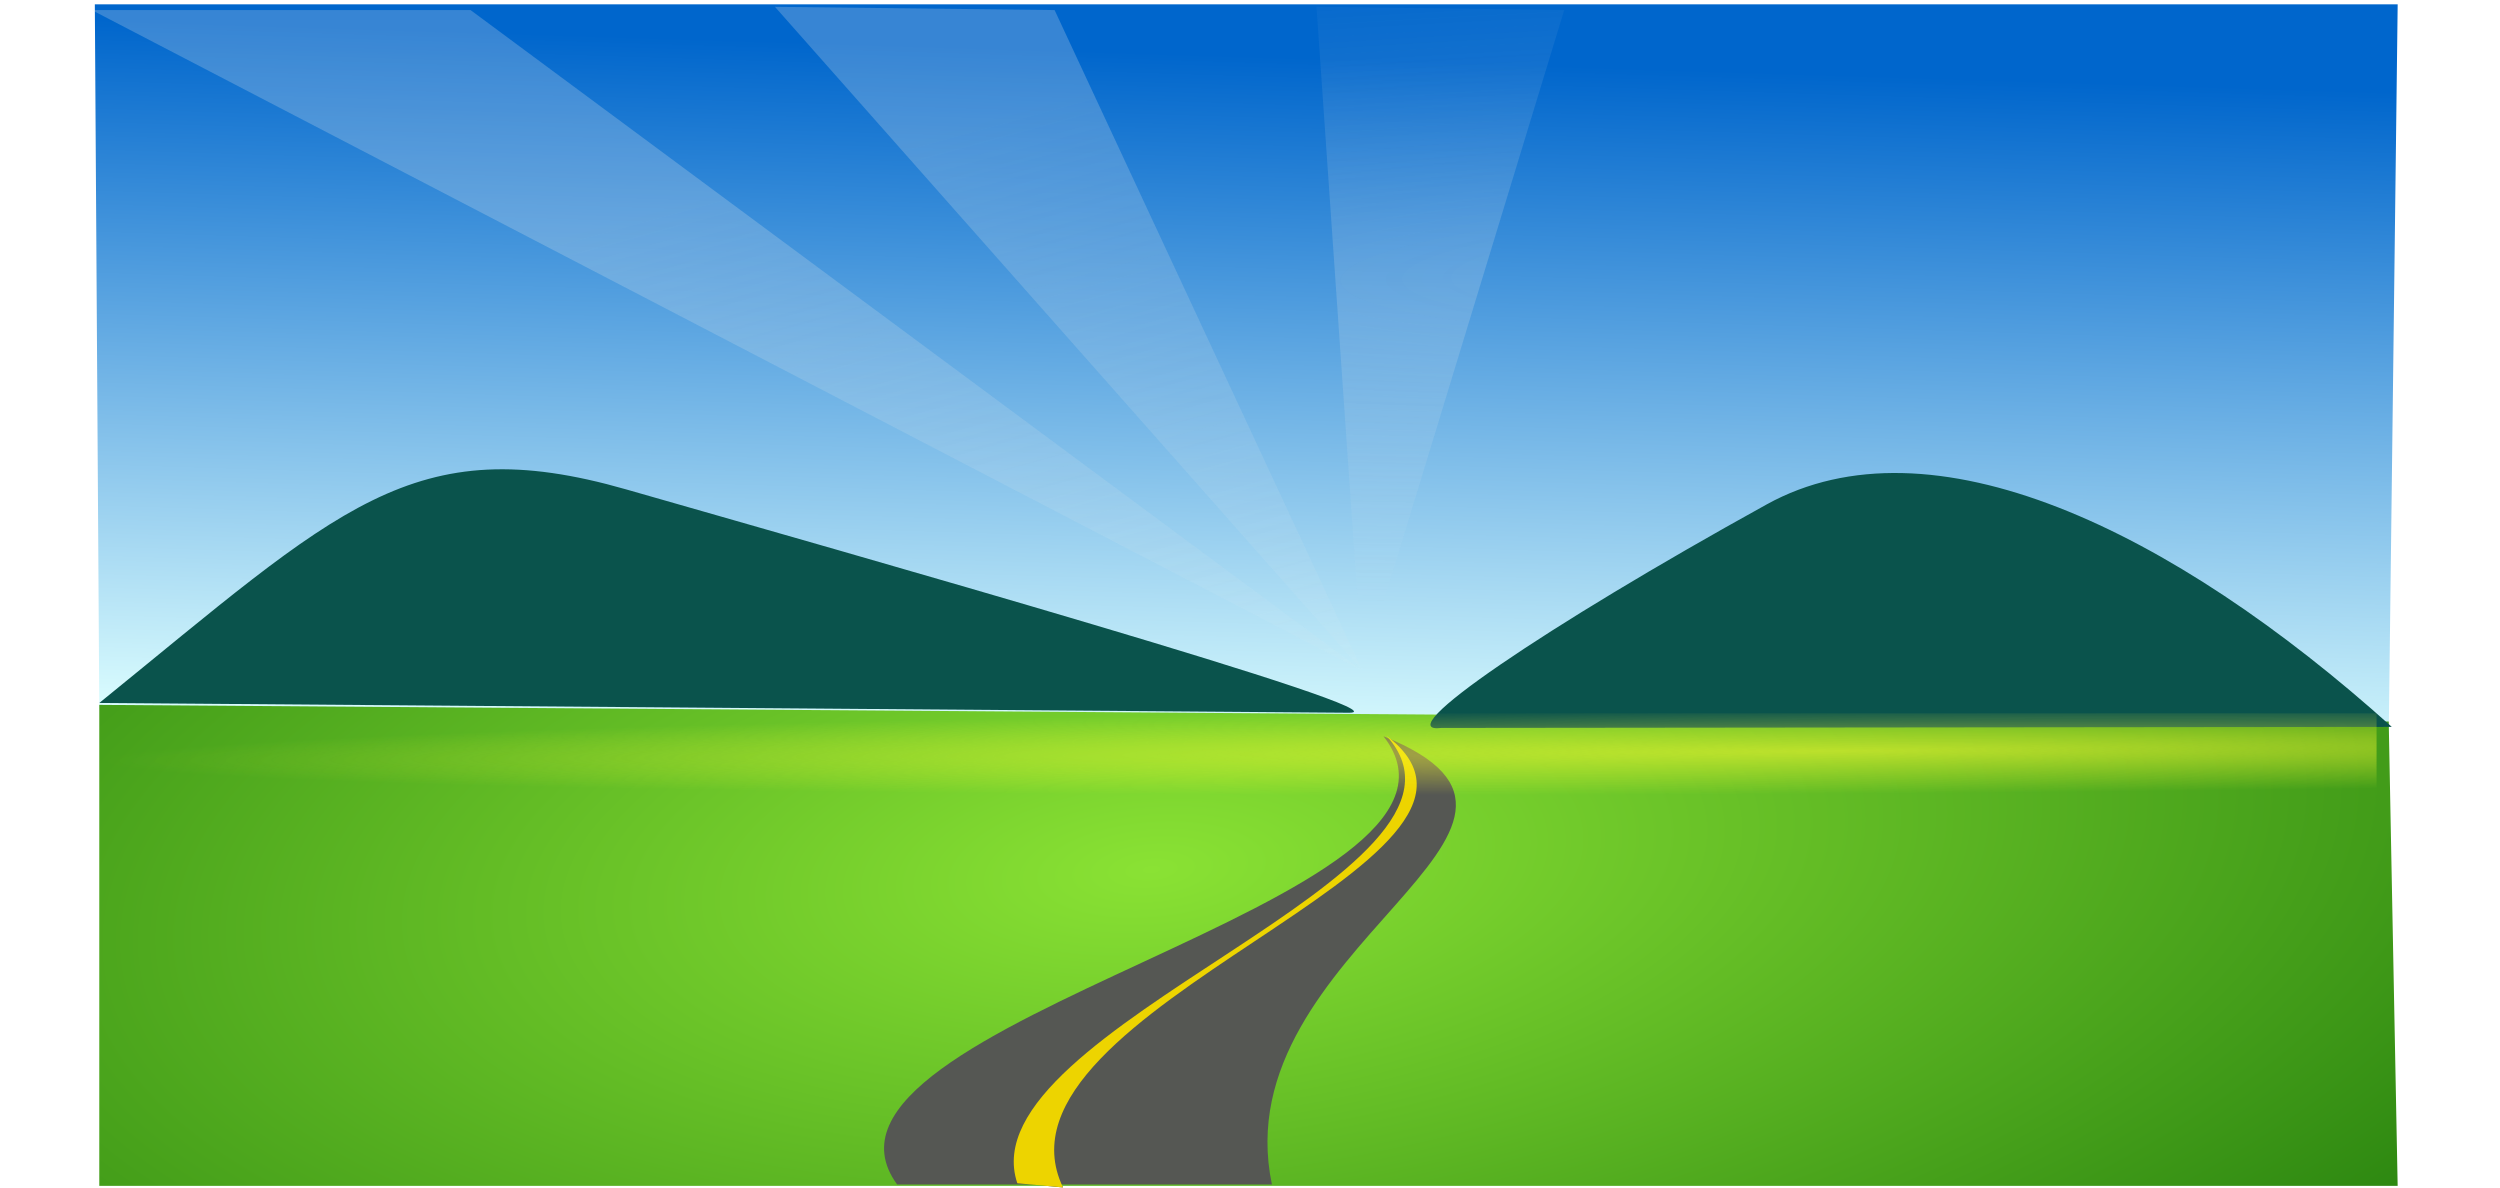 <svg xmlns="http://www.w3.org/2000/svg" xmlns:xlink="http://www.w3.org/1999/xlink" viewBox="0 0 501 238"><defs><linearGradient id="a"><stop offset="0" stop-color="#eeeeec"/><stop offset="1" stop-color="#eeeeec" stop-opacity="0"/></linearGradient><linearGradient id="b" y2="-1319.8" gradientUnits="userSpaceOnUse" x2="-1337.8" gradientTransform="matrix(.451 0 0 .421 -579.01 -802.68)" y1="-1654.4" x1="-1326.5"><stop offset="0" stop-color="#06c"/><stop offset="1" stop-color="#deffff"/></linearGradient><linearGradient id="f" y2="-914.49" xlink:href="#a" gradientUnits="userSpaceOnUse" x2="-1086.1" y1="-2327.5" x1="-1507.3"/><linearGradient id="e" y2="-2538.5" xlink:href="#a" gradientUnits="userSpaceOnUse" x2="-7934.1" y1="-2327.5" x1="-1507.3"/><radialGradient id="c" gradientUnits="userSpaceOnUse" cy="-1392.9" cx="-1248" gradientTransform="matrix(-.231 .02 -.009 -.096 -1388 -1440.1)" r="2058.2"><stop offset="0" stop-color="#8ae234"/><stop offset="1" stop-color="#005c00"/></radialGradient><radialGradient id="g" xlink:href="#a" gradientUnits="userSpaceOnUse" cy="-1942.5" cx="288" gradientTransform="matrix(-23.532 .657 -.08 -2.913 6910.2 -7886.2)" r="221.66"/><radialGradient id="h" gradientUnits="userSpaceOnUse" cy="-2857.9" cx="931.53" gradientTransform="matrix(-.688 .004 -0 -.017 -308.01 -1407.6)" r="508.28"><stop offset="0" stop-color="#fcfc30"/><stop offset="1" stop-color="#fcfc30" stop-opacity="0"/></radialGradient><filter id="d" color-interpolation-filters="sRGB"><feGaussianBlur stdDeviation="1.5" result="result6"/><feComposite operator="atop" result="result8" in2="result6" in="SourceGraphic"/><feComposite operator="atop" result="result9" in2="SourceAlpha" in="result8"/></filter></defs><g stroke-width="0" fill="#2e3436"><path d="M277.255 147.55c45.776 18.339-32.358 42.363-22.36 89.821l-75.112-.003c-23.817-32.653 123.403-56.551 97.472-89.818z"/><path d="M277.838 147.429c25.04 27.574-84.5 58.496-73.967 89.694l9.154.838c-17.249-36.018 98.114-65.394 64.812-90.53z"/></g><path d="M-1299.1-1363.7l461.11 5.055 1.803-147.48h-463.81l.9 142.42z" fill-rule="evenodd" fill="url(#b)" transform="matrix(.995 0 0 .992 1312.5 1494.94)"/><path d="M-1299.1-1364.6l461.11 3.37 1.8 93.797h-462.91v-97.167z" fill-rule="evenodd" fill="url(#c)" transform="matrix(.995 0 0 .992 1312.5 1494.94)"/><g stroke-width="0"><path d="M277.255 147.55c45.776 18.339-32.358 42.363-22.36 89.821l-75.112-.003c-23.817-32.653 123.403-56.551 97.472-89.818z" fill="#555753"/><path d="M277.838 147.429c25.04 27.574-84.5 58.496-73.967 89.694l9.154.838c-17.249-36.018 98.114-65.394 64.812-90.53z" fill="#edd400"/></g><path d="M-1595.4-1334.4l557.67 4.697c29.272.246-225.99-77.343-322.52-107.08-95.327-29.37-128.34 9.356-235.15 102.39zm598.95 11.986l424.25-.507c-98.43-95.08-205.86-150.07-278.99-106.67-99.189 58.854-169.55 110.36-145.26 107.18z" transform="matrix(.449 0 0 .418 736.235 698.65)" filter="url(#d)" fill="#0a534c"/><g transform="matrix(.112 0 0 .103 370.218 262.826)" opacity=".232" stroke-width="0" fill="url(#e)"><path d="M-3141.2-2532.1h677.64l1595.9 1285.6-2273.6-1285.6z" fill="url(#f)"/><path d="M968.96-2348.5l-5.727-173.63-500.92-3.696-1380.6 1323.6 1887.2-1146.3z" fill="url(#f)"/><path d="M-1418.6-2532.1l-500.31-6.333 1051.3 1291.9-550.97-1285.6z" fill="url(#f)"/><path d="M-949.96-2538.5l443.31 6.333-360.98 1285.6-82.33-1291.9z" fill="url(#g)"/><path d="M215.32-2532.1h-411.65l-671.3 1285.6 1083-1285.6z" fill="url(#f)"/></g><path opacity=".584" fill-rule="evenodd" fill="url(#h)" d="M-1298.3-1362.9h457.86v16.519h-457.86z" transform="matrix(.995 0 0 .992 1312.5 1494.94)"/></svg>